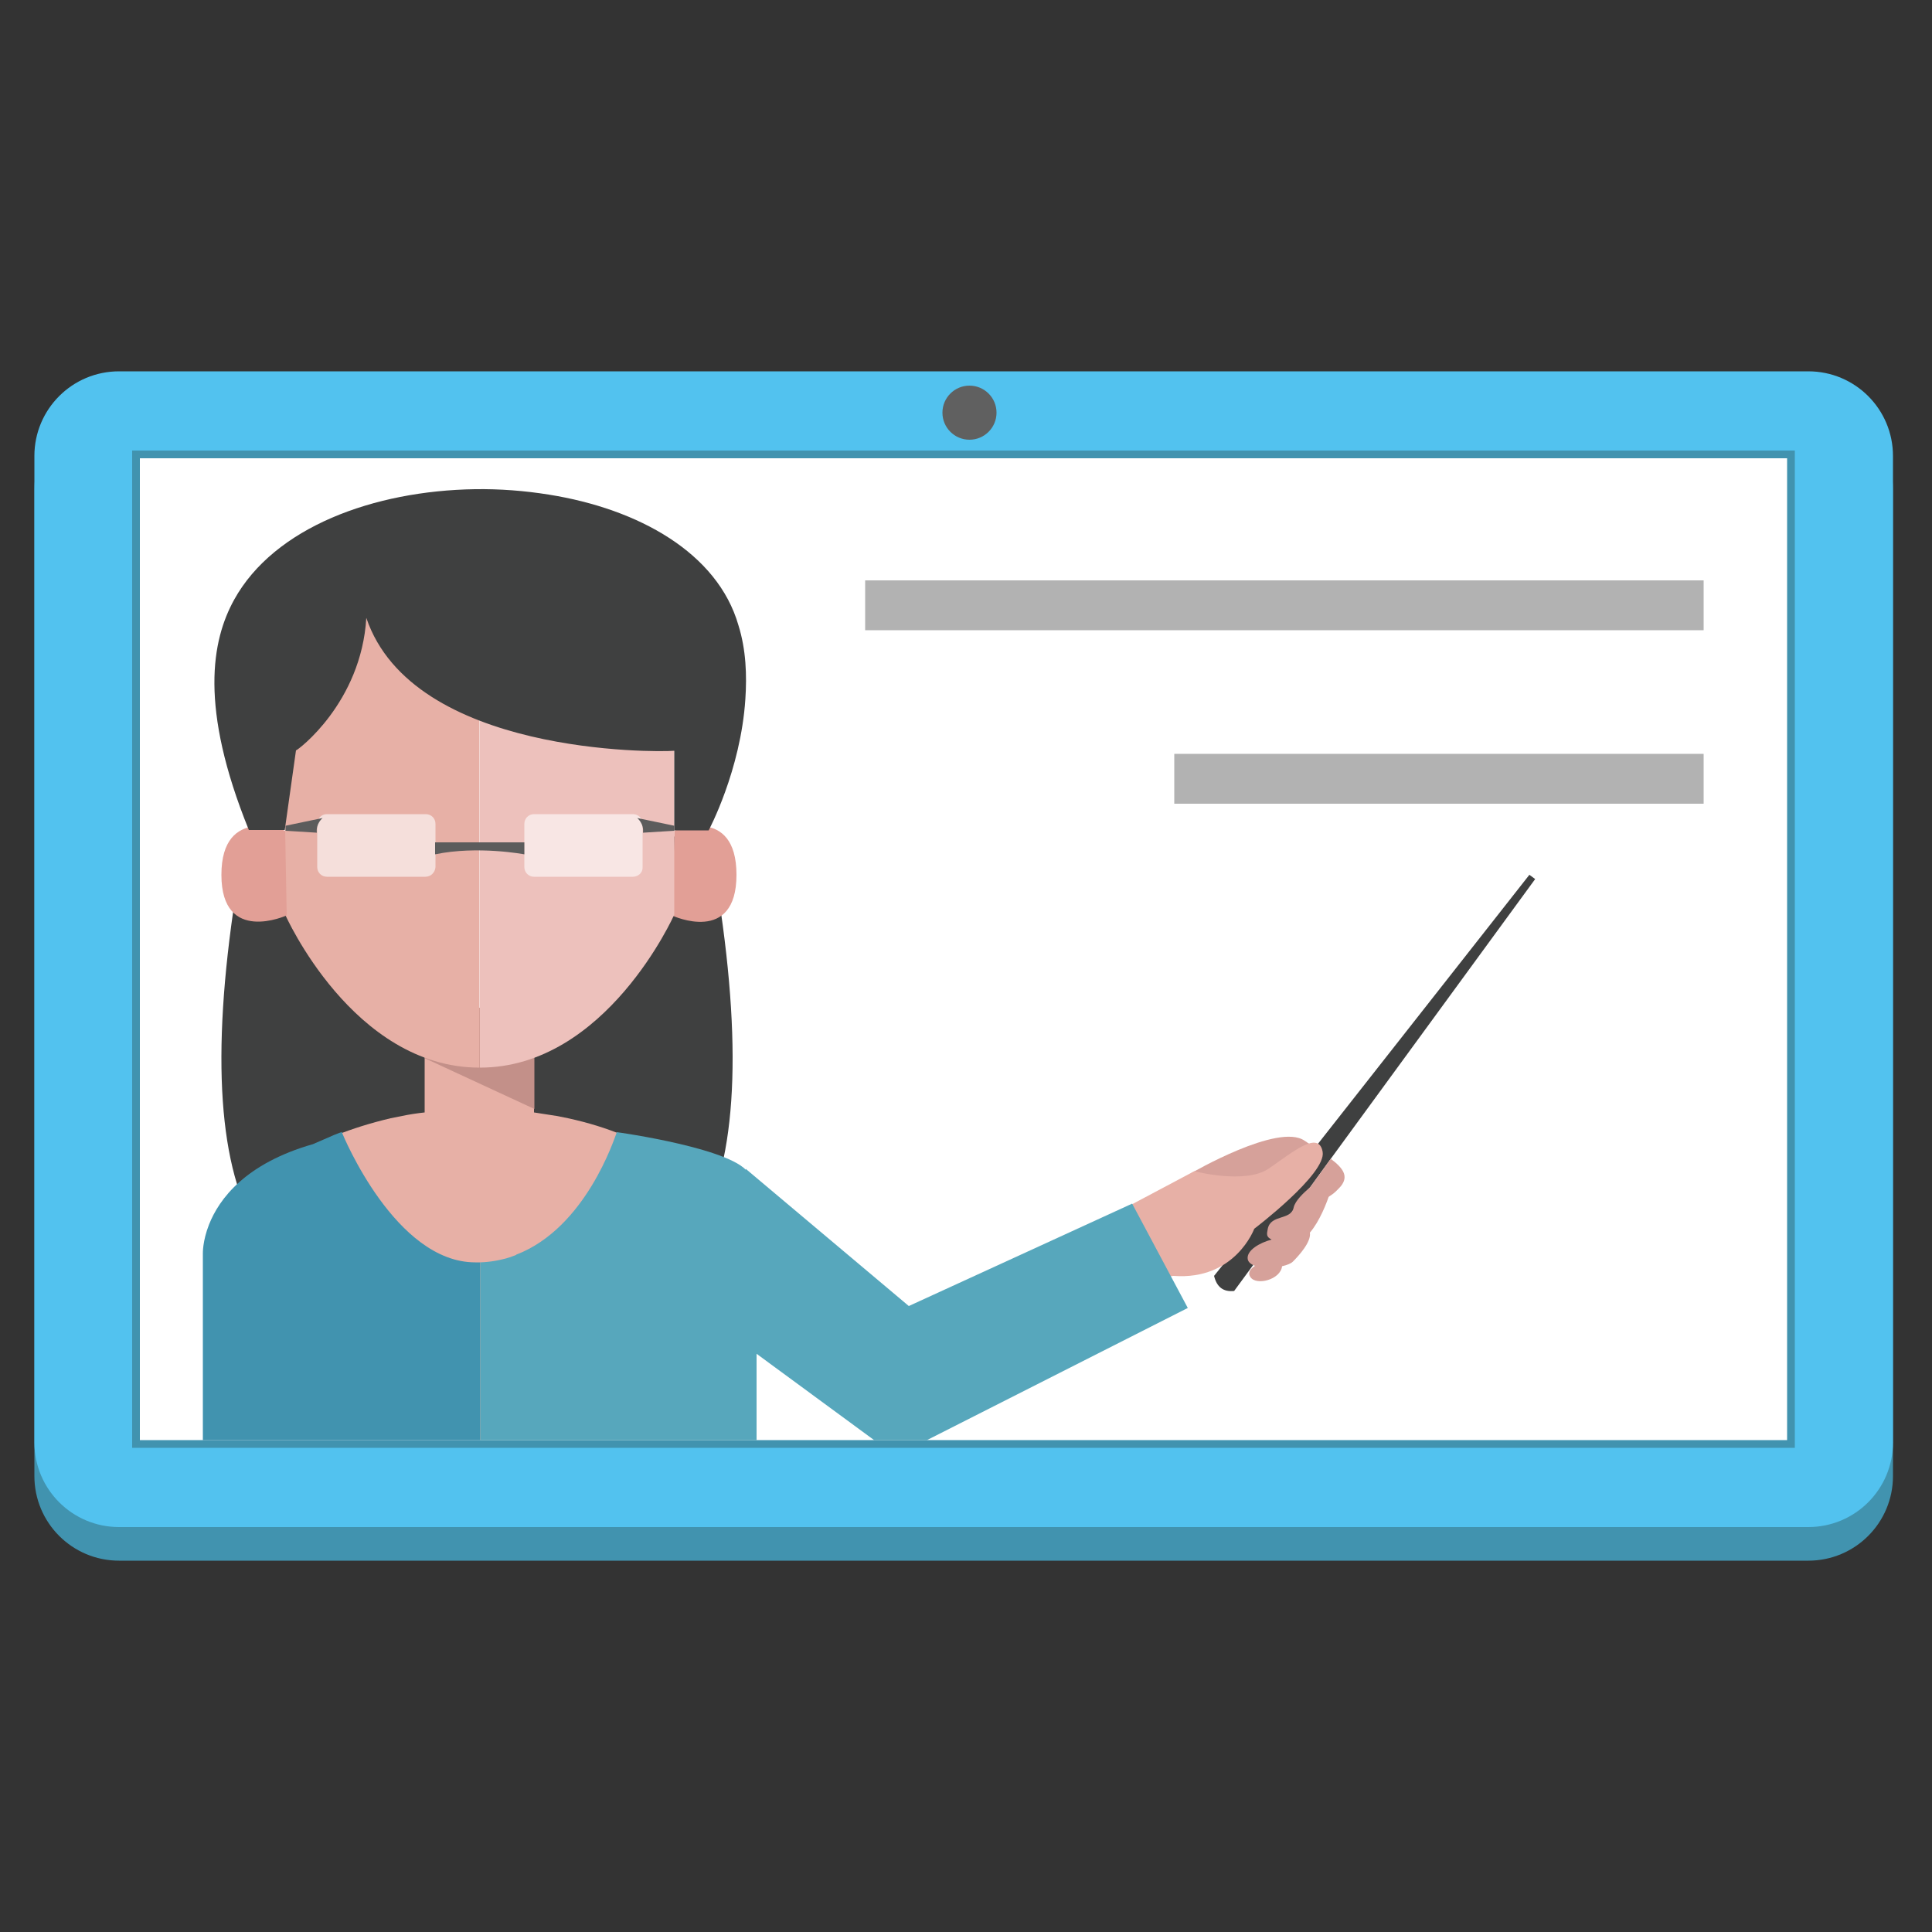 <?xml version="1.0" encoding="utf-8"?>
<!-- Generator: Adobe Illustrator 22.1.0, SVG Export Plug-In . SVG Version: 6.00 Build 0)  -->
<svg version="1.1" id="Layer_1" xmlns="http://www.w3.org/2000/svg" xmlns:xlink="http://www.w3.org/1999/xlink" x="0px" y="0px"
	 viewBox="0 0 500 500" style="enable-background:new 0 0 500 500;" xml:space="preserve">
<rect x="0" y="0" width="500" height="500" fill="#333333" stroke="none"/>
<style type="text/css">
	.st0{fill:#4193AF;}
	.st1{fill:#52C2EF;}
	.st2{fill:#FFFFFF;}
	.st3{fill:#606060;}
	.st4{fill:#B2B2B2;}
	.st5{clip-path:url(#SVGID_2_);}
	.st6{fill:#D6A19A;}
	.st7{fill:#3F4040;}
	.st8{fill:#E7B0A6;}
	.st9{clip-path:url(#SVGID_4_);fill:#3F4040;}
	.st10{clip-path:url(#SVGID_6_);fill:#3F4040;}
	.st11{clip-path:url(#SVGID_8_);fill:#E7B0A6;}
	.st12{clip-path:url(#SVGID_10_);fill:#C39089;}
	.st13{clip-path:url(#SVGID_12_);fill:#E7B0A6;}
	.st14{clip-path:url(#SVGID_14_);fill:#E29F96;}
	.st15{clip-path:url(#SVGID_16_);fill:#E29F96;}
	.st16{clip-path:url(#SVGID_18_);fill:#4193AF;}
	.st17{clip-path:url(#SVGID_20_);fill:#57A7BC;}
	.st18{clip-path:url(#SVGID_22_);fill:#EDC1BC;}
	.st19{clip-path:url(#SVGID_24_);fill:#3F4040;}
	.st20{clip-path:url(#SVGID_26_);fill:#57A7BC;}
	.st21{opacity:0.6;fill:#FFFFFF;enable-background:new    ;}
	.st22{fill:#5C5C5C;}
</style>
<g>
	<path class="st0" d="M468,403.9H30.8c-12.1,0-21.9-9.8-21.9-21.9V126.7c0-12.1,9.8-21.9,21.9-21.9H468c12.1,0,21.9,9.8,21.9,21.9
		V382C489.9,394.1,480.1,403.9,468,403.9z"/>
	<path class="st1" d="M468,395.2H30.8c-12.1,0-21.9-9.8-21.9-21.9V118c0-12.1,9.8-21.9,21.9-21.9H468c12.1,0,21.9,9.8,21.9,21.9
		v255.3C489.9,385.4,480.1,395.2,468,395.2z"/>
	<g>
		<rect x="35.2" y="117.6" class="st2" width="428.3" height="256.1"/>
		<path class="st0" d="M462.5,118.6v254.1H36.2V118.6H462.5 M464.5,116.6h-2H36.2h-2v2v254.1v2h2h426.3h2v-2V118.6V116.6
			L464.5,116.6z"/>
	</g>
	<circle class="st3" cx="250.9" cy="106.8" r="7"/>
	<rect x="223.9" y="150.2" class="st4" width="217" height="12.9"/>
	<rect x="303.9" y="195.1" class="st4" width="137" height="12.9"/>
	<g>
		<g>
			<defs>
				<rect id="SVGID_1_" x="36.2" y="118.6" width="426.3" height="254.1"/>
			</defs>
			<clipPath id="SVGID_2_">
				<use xlink:href="#SVGID_1_"  style="overflow:visible;"/>
			</clipPath>
			<g class="st5">
				<path class="st6" d="M309.5,313l16.8-7.6l8.3-0.8l5.9-7.5c-0.5-0.4-1.1-0.7-1.7-1.1c-0.4-0.3-0.8-0.5-1.2-0.8
					c-6.8-4.7-29.3,8.4-29.3,8.4s0,6.6-0.6,7.4C306.9,311.8,309.5,313,309.5,313z"/>
				<path class="st7" d="M319.4,334.1l19.2-26.2l5.8-8l52.9-72.4l-1.5-1.1L341.1,296l-0.8,1.1l-5.9,7.5l-17.8,22.6l-2.4,3
					C314.9,333.1,316.6,334.4,319.4,334.1z"/>
				<path class="st8" d="M309.1,303.1c0,0,13.2,3.5,19.3-0.7c6.1-4.2,12.9-10,13.9-4.3S324.6,318,324.6,318s-4.9,13.4-20.9,12.2
					L290,332l-8.6-14.2L309.1,303.1z"/>
				<path class="st6" d="M339,319c0.4,2.4-2.9,6-4.4,7.5c-0.5,0.5-1.5,0.9-2.8,1.2c-0.4,3.5-6.7,5.1-8.2,2.8
					c-0.8-1.2,0.1-2.2,1.2-2.9c-1.1-0.4-1.8-1-1.9-1.8c-0.3-2.2,3.1-4.2,6.2-5c-1.4-0.7-1.3-1.3-1-2.8c0.8-3.8,6-2.1,6.7-5.5
					c0.4-1.8,2.6-3.8,4.2-5.2c0.1,0.3-0.4,0.5-0.3,0.7c1.1,1.9,3.1,2.1,5.6,0.4C343.4,311.3,341.5,316.1,339,319z"/>
				<path class="st6" d="M347,307c-0.9,1-1.7,1.8-2.5,2.3c-2.4,1.7-4.5,1.4-5.6-0.4c-0.1-0.2-0.2-0.3-0.2-0.5
					c-0.1-0.2-0.1-0.3-0.1-0.5l5.8-8C347.6,302.3,349.1,304.4,347,307z"/>
			</g>
		</g>
		<g>
			<defs>
				<rect id="SVGID_3_" x="36.2" y="118.6" width="426.3" height="254.1"/>
			</defs>
			<clipPath id="SVGID_4_">
				<use xlink:href="#SVGID_3_"  style="overflow:visible;"/>
			</clipPath>
			<path class="st9" d="M183.2,215.9c16.9,88.9,0.3,129.4-49.4,115.9V219.3L183.2,215.9z"/>
		</g>
		<g>
			<defs>
				<rect id="SVGID_5_" x="36.2" y="118.6" width="426.3" height="254.1"/>
			</defs>
			<clipPath id="SVGID_6_">
				<use xlink:href="#SVGID_5_"  style="overflow:visible;"/>
			</clipPath>
			<path class="st10" d="M63.7,215.9c-16.9,88.9-0.3,129.4,49.4,115.9V219.2L63.7,215.9z"/>
		</g>
		<g>
			<defs>
				<rect id="SVGID_7_" x="36.2" y="118.6" width="426.3" height="254.1"/>
			</defs>
			<clipPath id="SVGID_8_">
				<use xlink:href="#SVGID_7_"  style="overflow:visible;"/>
			</clipPath>
			<path class="st11" d="M193,329.8c0,13.6-10.1,25.7-26,33.5c-3.7,1.9-7.8,3.5-12.1,4.8c-9.3,2.9-19.7,4.5-30.8,4.5
				s-21.5-1.6-30.8-4.5c-4.3-1.4-8.4-3-12.1-4.8c-15.8-7.8-26-19.9-26-33.5c0-8.9,4.4-17.2,11.9-24c2.7-2.5,5.7-4.7,9.1-6.7
				c0.4-0.2,0.8-0.5,1.3-0.7c0.1,0,0.2-0.1,0.3-0.2c0.8-0.5,1.6-0.9,2.4-1.3c0.7-0.4,1.5-0.8,2.3-1.1c1.4-0.7,2.8-1.3,4.2-1.9
				c4.5-1.8,9.3-3.3,14.4-4.5c1-0.2,2-0.4,3-0.6c1.9-0.4,3.9-0.7,5.8-0.9v-27.1h28.3v27.1c2,0.3,3.9,0.6,5.8,0.9l3,0.6
				c5.1,1.1,10,2.6,14.5,4.5c1.5,0.6,2.9,1.2,4.2,1.9c0.7,0.3,1.4,0.7,2.1,1c0.9,0.5,1.8,0.9,2.7,1.4c0.1,0,0.2,0.1,0.2,0.1
				c0.4,0.2,0.9,0.5,1.3,0.7c3.3,2,6.3,4.2,9,6.6C188.6,312.6,193,320.9,193,329.8z"/>
		</g>
		<g>
			<defs>
				<rect id="SVGID_9_" x="36.2" y="118.6" width="426.3" height="254.1"/>
			</defs>
			<clipPath id="SVGID_10_">
				<use xlink:href="#SVGID_9_"  style="overflow:visible;"/>
			</clipPath>
			<polygon class="st12" points="138.3,287 110,273.9 110,260.8 138.3,260.8 			"/>
		</g>
		<g>
			<defs>
				<rect id="SVGID_11_" x="36.2" y="118.6" width="426.3" height="254.1"/>
			</defs>
			<clipPath id="SVGID_12_">
				<use xlink:href="#SVGID_11_"  style="overflow:visible;"/>
			</clipPath>
			<path class="st13" d="M124.1,150.2v126.1c-32.8,0-50.3-39.6-50.3-39.6s0-40,0-60.5s31.7-26,31.7-26L124.1,150.2L124.1,150.2z"/>
		</g>
		<g>
			<defs>
				<rect id="SVGID_13_" x="36.2" y="118.6" width="426.3" height="254.1"/>
			</defs>
			<clipPath id="SVGID_14_">
				<use xlink:href="#SVGID_13_"  style="overflow:visible;"/>
			</clipPath>
			<path class="st14" d="M174.5,215c0,0,16.1-6.8,16.1,11.4S174.1,237,174.1,237L174.5,215z"/>
		</g>
		<g>
			<defs>
				<rect id="SVGID_15_" x="36.2" y="118.6" width="426.3" height="254.1"/>
			</defs>
			<clipPath id="SVGID_16_">
				<use xlink:href="#SVGID_15_"  style="overflow:visible;"/>
			</clipPath>
			<path class="st15" d="M73.8,215c0,0-16.5-6.8-16.5,11.4s16.9,10.5,16.9,10.5L73.8,215z"/>
		</g>
		<g>
			<defs>
				<rect id="SVGID_17_" x="36.2" y="118.6" width="426.3" height="254.1"/>
			</defs>
			<clipPath id="SVGID_18_">
				<use xlink:href="#SVGID_17_"  style="overflow:visible;"/>
			</clipPath>
			<path class="st16" d="M124.3,326.7v46H52.5v-48.3c0,0-0.1-3.2,1.6-7.5c2.6-6.6,9.4-15.8,26.9-20.8c5.2-2.3,6.9-3,7.4-3.1
				c0.3-0.1,0.2,0,0.1,0.1l0,0l0,0l0,0c0.4,1,13.9,33.6,34.5,33.6C123.5,326.7,123.9,326.7,124.3,326.7z"/>
		</g>
		<g>
			<defs>
				<rect id="SVGID_19_" x="36.2" y="118.6" width="426.3" height="254.1"/>
			</defs>
			<clipPath id="SVGID_20_">
				<use xlink:href="#SVGID_19_"  style="overflow:visible;"/>
			</clipPath>
			<polygon class="st17" points="193,302.5 235.2,338 293,311.5 307.4,338.5 231.8,376.8 193,348.3 			"/>
		</g>
		<g>
			<defs>
				<rect id="SVGID_21_" x="36.2" y="118.6" width="426.3" height="254.1"/>
			</defs>
			<clipPath id="SVGID_22_">
				<use xlink:href="#SVGID_21_"  style="overflow:visible;"/>
			</clipPath>
			<path class="st18" d="M174.5,176.2c0,20.5,0,60.5,0,60.5s-17.6,39.6-50.3,39.6V150.2h18.6C142.8,150.2,174.5,155.8,174.5,176.2z"
				/>
		</g>
		<g>
			<defs>
				<rect id="SVGID_23_" x="36.2" y="118.6" width="426.3" height="254.1"/>
			</defs>
			<clipPath id="SVGID_24_">
				<use xlink:href="#SVGID_23_"  style="overflow:visible;"/>
			</clipPath>
			<path class="st19" d="M192.9,180.9c-1.2,18.5-9.5,34-9.5,34h-8.9v-20.6h-0.1c-4.5,0.4-67.6,1.1-79.6-34.4
				c-1.3,22-17.8,34.3-18.2,34.3l-2.9,20.6h-9.3c-12.9-31.8-9.6-49.1-3.8-59.6c10.4-18.8,36.2-28.2,62.3-28.6
				c6.4-0.1,12.9,0.4,19.1,1.4c23.3,3.7,43.7,15.1,49.1,33.8C193.1,168.2,193.3,174.8,192.9,180.9z"/>
		</g>
		<g>
			<defs>
				<rect id="SVGID_25_" x="36.2" y="118.6" width="426.3" height="254.1"/>
			</defs>
			<clipPath id="SVGID_26_">
				<use xlink:href="#SVGID_25_"  style="overflow:visible;"/>
			</clipPath>
			<path class="st20" d="M195.8,311.4v61.3h-71.5v-46c2.8-0.1,5.4-0.6,7.9-1.4l0,0c0.4-0.2,0.9-0.3,1.3-0.5c0,0,0.1,0,0.1-0.1
				c18-6.9,25.4-30.1,26-31.6V293l0,0c0.2,0,31.6,4.4,34.3,11C195.8,308.3,195.8,311.4,195.8,311.4z"/>
		</g>
	</g>
</g>
<g>
	<g>
		<path class="st21" d="M110.1,226.9H84.6c-1.4,0-2.5-1.1-2.5-2.5v-11.2c0-1.4,1.1-2.5,2.5-2.5h25.6c1.4,0,2.5,1.1,2.5,2.5v11.2
			C112.6,225.8,111.5,226.9,110.1,226.9z"/>
		<path class="st21" d="M163.8,226.9h-25.6c-1.4,0-2.5-1.1-2.5-2.5v-11.2c0-1.4,1.1-2.5,2.5-2.5h25.6c1.4,0,2.5,1.1,2.5,2.5v11.2
			C166.4,225.8,165.2,226.9,163.8,226.9z"/>
	</g>
	<path class="st22" d="M112.6,218h23.1v3.1c0,0-12.1-2.3-23.1,0V218z"/>
	<path class="st22" d="M73.9,213.7l9.6-2c0,0-1.8,1.4-1.5,3.8l-8.1-0.5V213.7z"/>
	<path class="st22" d="M174.5,213.7l-9.6-2c0,0,1.8,1.4,1.5,3.8l8.1-0.5V213.7z"/>
</g>
</svg>
